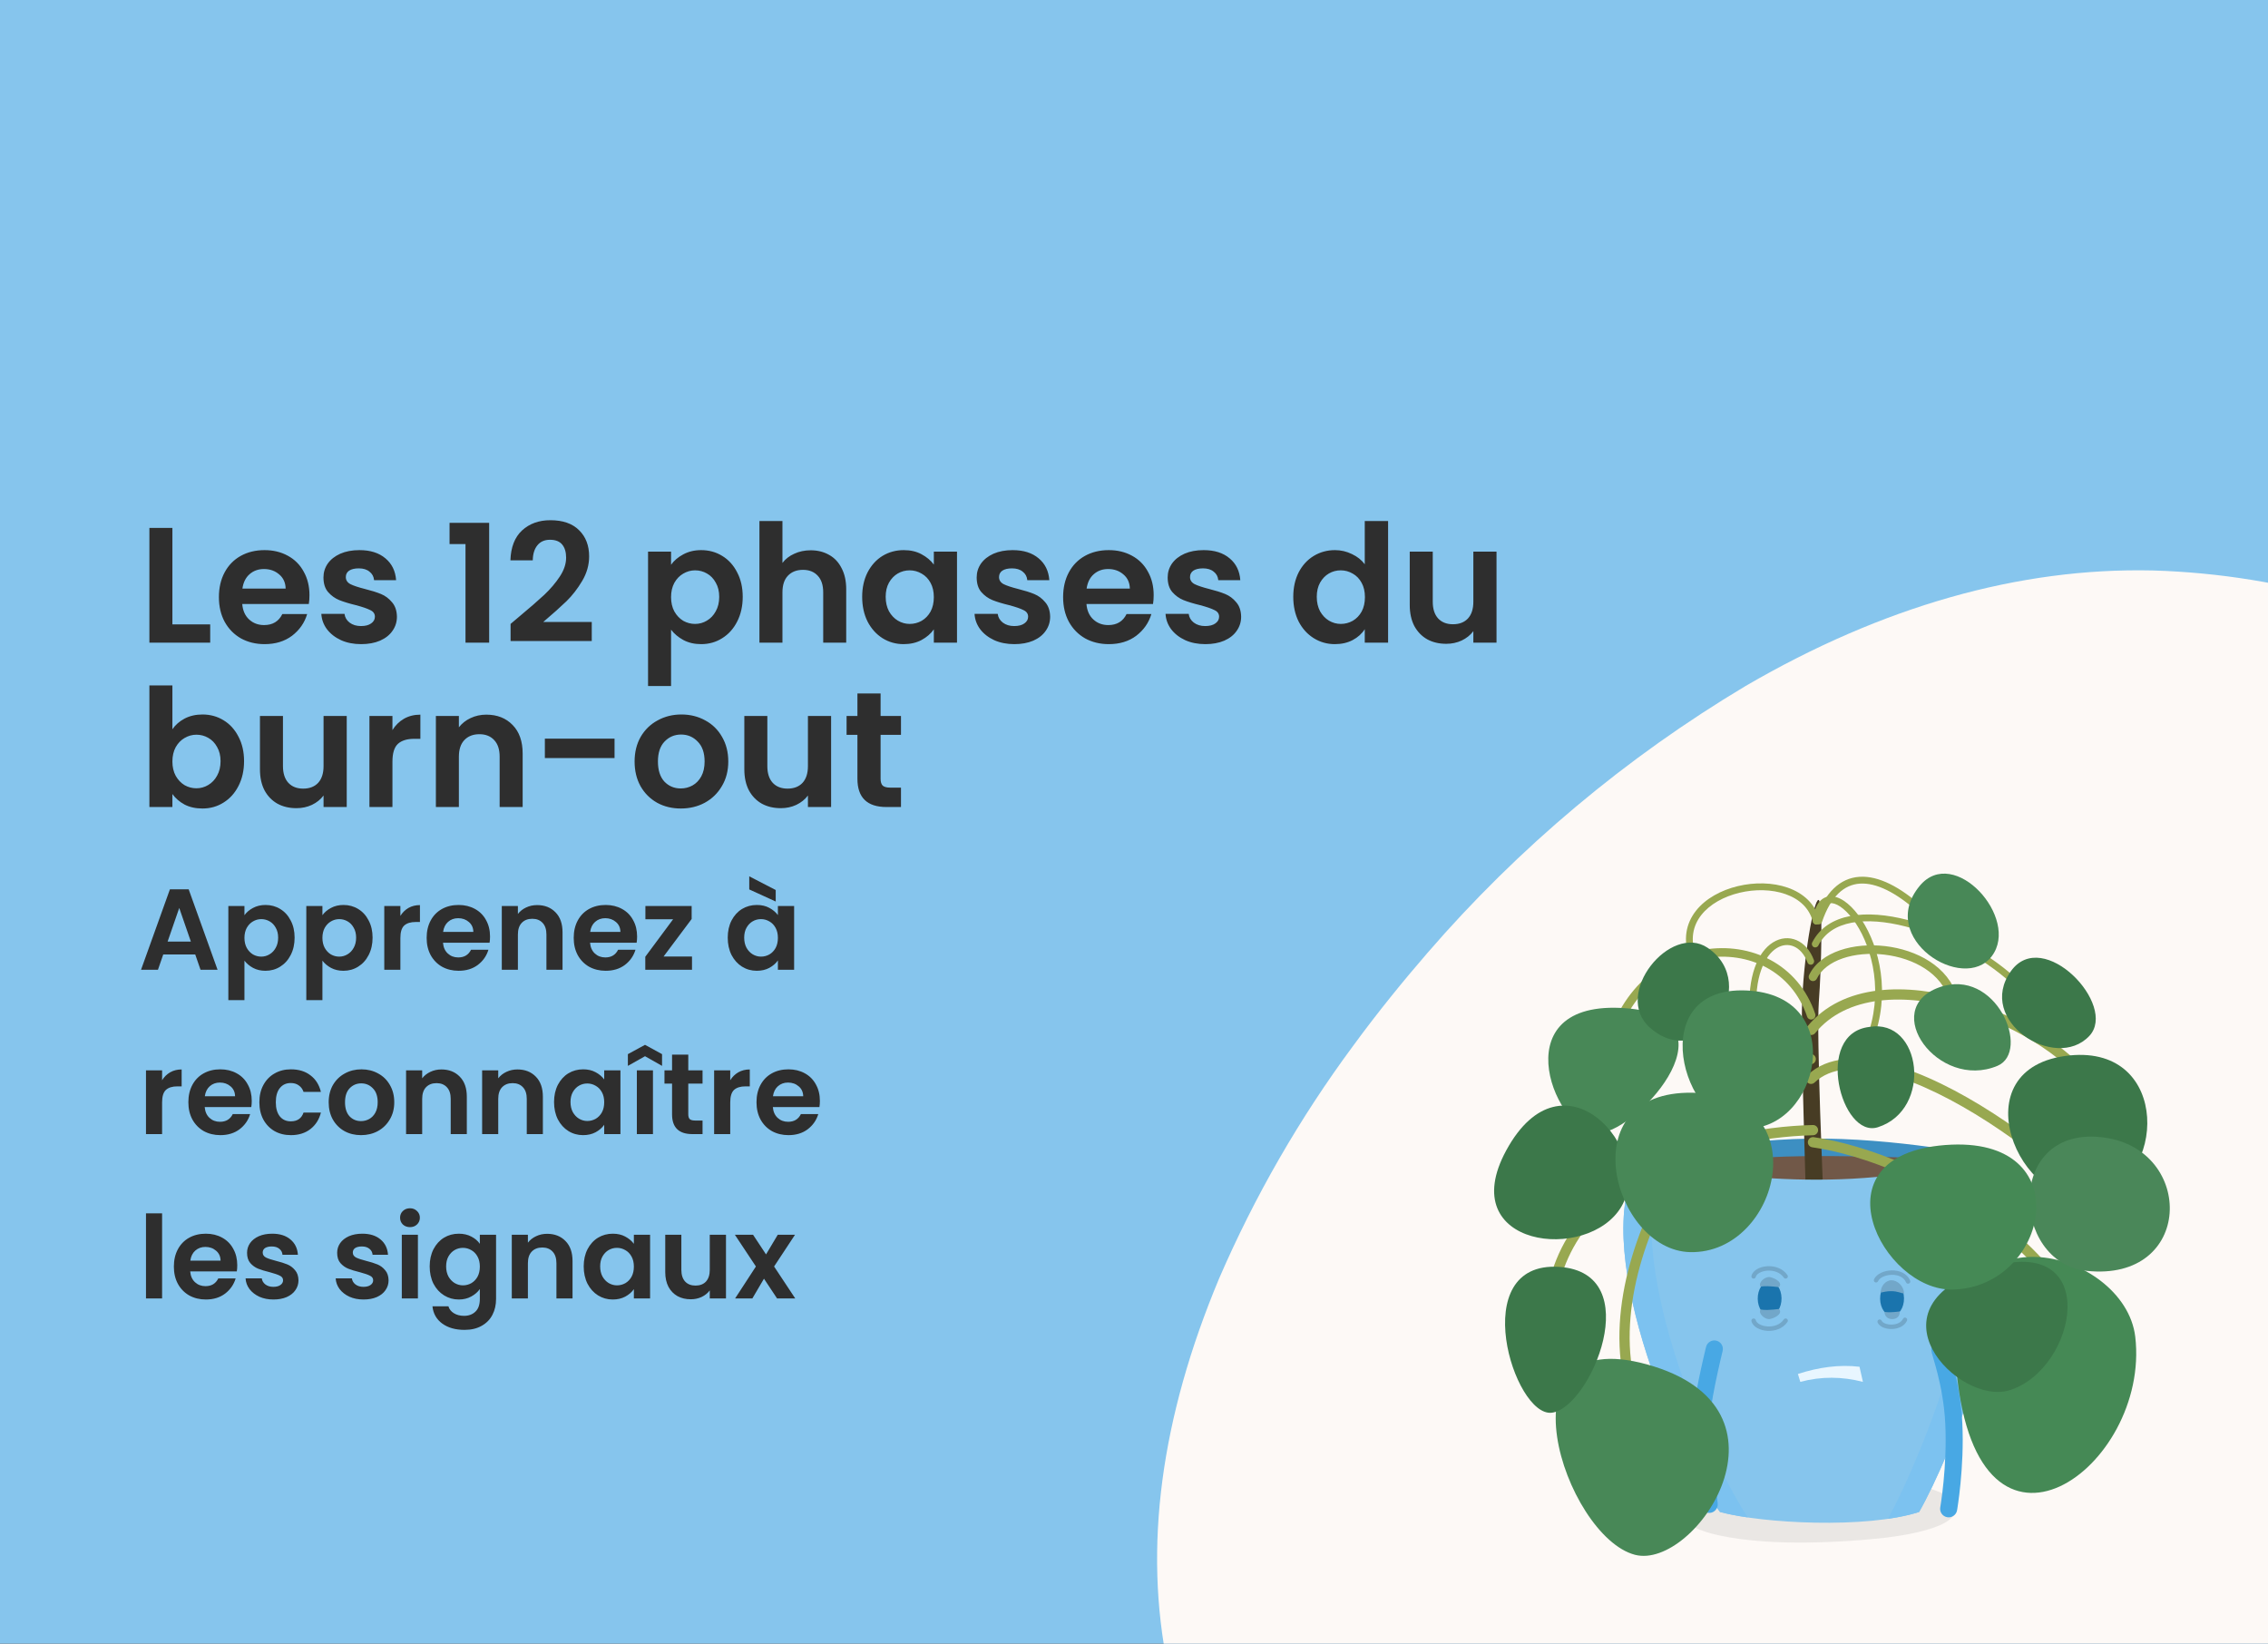 <svg width="1380" height="1000" viewBox="0 0 1380 1000" fill="none" xmlns="http://www.w3.org/2000/svg">
<rect x="0" y="0" width="1380" height="1000" fill="#333333" stroke="none"/>
<g clip-path="url(#clip0_6606_27958)">
<rect width="1380" height="1000" fill="#86C5ED"/>
<path d="M1272.39 1382.47C1180.08 1393.82 1086.18 1382.37 998.927 1349.14C928.9 1322.63 866.108 1279.84 815.812 1224.34C762.606 1164.8 726.288 1092.25 710.657 1014.28C695.688 941.705 706.235 862.796 741.748 777.933C763.415 727.819 790.736 680.371 823.187 636.498C839.25 614.55 854.682 595.827 868.617 579.694C924.015 515.632 989.342 460.835 1062.16 417.349C1145.33 368.941 1228.62 345.247 1309.73 347.073C1391.01 349.413 1470.4 373.339 1539.7 416.38C1609.11 458.734 1667.34 517.157 1709.37 586.631C1770.64 689.359 1789.98 811.336 1763.36 927.108C1737 1043.2 1677.67 1148.98 1592.43 1231.87C1574.34 1249.86 1554.88 1266.43 1534.22 1281.43C1457.19 1336.83 1367.07 1371.61 1272.39 1382.47Z" fill="#FDF9F6"/>
<path d="M104.9 379.9H127.9V391H90.9V321.2H104.9V379.9ZM188.298 362.1C188.298 364.1 188.165 365.9 187.898 367.5H147.398C147.732 371.5 149.132 374.633 151.598 376.9C154.065 379.167 157.098 380.3 160.698 380.3C165.898 380.3 169.598 378.067 171.798 373.6H186.898C185.298 378.933 182.232 383.333 177.698 386.8C173.165 390.2 167.598 391.9 160.998 391.9C155.665 391.9 150.865 390.733 146.598 388.4C142.398 386 139.098 382.633 136.698 378.3C134.365 373.967 133.198 368.967 133.198 363.3C133.198 357.567 134.365 352.533 136.698 348.2C139.032 343.867 142.298 340.533 146.498 338.2C150.698 335.867 155.532 334.7 160.998 334.7C166.265 334.7 170.965 335.833 175.098 338.1C179.298 340.367 182.532 343.6 184.798 347.8C187.132 351.933 188.298 356.7 188.298 362.1ZM173.798 358.1C173.732 354.5 172.432 351.633 169.898 349.5C167.365 347.3 164.265 346.2 160.598 346.2C157.132 346.2 154.198 347.267 151.798 349.4C149.465 351.467 148.032 354.367 147.498 358.1H173.798ZM219.717 391.9C215.184 391.9 211.117 391.1 207.517 389.5C203.917 387.833 201.051 385.6 198.917 382.8C196.851 380 195.717 376.9 195.517 373.5H209.617C209.884 375.633 210.917 377.4 212.717 378.8C214.584 380.2 216.884 380.9 219.617 380.9C222.284 380.9 224.351 380.367 225.817 379.3C227.351 378.233 228.117 376.867 228.117 375.2C228.117 373.4 227.184 372.067 225.317 371.2C223.517 370.267 220.617 369.267 216.617 368.2C212.484 367.2 209.084 366.167 206.417 365.1C203.817 364.033 201.551 362.4 199.617 360.2C197.751 358 196.817 355.033 196.817 351.3C196.817 348.233 197.684 345.433 199.417 342.9C201.217 340.367 203.751 338.367 207.017 336.9C210.351 335.433 214.251 334.7 218.717 334.7C225.317 334.7 230.584 336.367 234.517 339.7C238.451 342.967 240.617 347.4 241.017 353H227.617C227.417 350.8 226.484 349.067 224.817 347.8C223.217 346.467 221.051 345.8 218.317 345.8C215.784 345.8 213.817 346.267 212.417 347.2C211.084 348.133 210.417 349.433 210.417 351.1C210.417 352.967 211.351 354.4 213.217 355.4C215.084 356.333 217.984 357.3 221.917 358.3C225.917 359.3 229.217 360.333 231.817 361.4C234.417 362.467 236.651 364.133 238.517 366.4C240.451 368.6 241.451 371.533 241.517 375.2C241.517 378.4 240.617 381.267 238.817 383.8C237.084 386.333 234.551 388.333 231.217 389.8C227.951 391.2 224.117 391.9 219.717 391.9ZM273.538 331V318.1H297.638V391H283.238V331H273.538ZM315.868 375.2C322.268 369.867 327.368 365.433 331.168 361.9C334.968 358.3 338.135 354.567 340.668 350.7C343.201 346.833 344.468 343.033 344.468 339.3C344.468 335.9 343.668 333.233 342.068 331.3C340.468 329.367 338.001 328.4 334.668 328.4C331.335 328.4 328.768 329.533 326.968 331.8C325.168 334 324.235 337.033 324.168 340.9H310.568C310.835 332.9 313.201 326.833 317.668 322.7C322.201 318.567 327.935 316.5 334.868 316.5C342.468 316.5 348.301 318.533 352.368 322.6C356.435 326.6 358.468 331.9 358.468 338.5C358.468 343.7 357.068 348.667 354.268 353.4C351.468 358.133 348.268 362.267 344.668 365.8C341.068 369.267 336.368 373.467 330.568 378.4H360.068V390H310.668V379.6L315.868 375.2ZM408.318 343.6C410.118 341.067 412.585 338.967 415.718 337.3C418.918 335.567 422.551 334.7 426.618 334.7C431.351 334.7 435.618 335.867 439.418 338.2C443.285 340.533 446.318 343.867 448.518 348.2C450.785 352.467 451.918 357.433 451.918 363.1C451.918 368.767 450.785 373.8 448.518 378.2C446.318 382.533 443.285 385.9 439.418 388.3C435.618 390.7 431.351 391.9 426.618 391.9C422.551 391.9 418.951 391.067 415.818 389.4C412.751 387.733 410.251 385.633 408.318 383.1V417.4H394.318V335.6H408.318V343.6ZM437.618 363.1C437.618 359.767 436.918 356.9 435.518 354.5C434.185 352.033 432.385 350.167 430.118 348.9C427.918 347.633 425.518 347 422.918 347C420.385 347 417.985 347.667 415.718 349C413.518 350.267 411.718 352.133 410.318 354.6C408.985 357.067 408.318 359.967 408.318 363.3C408.318 366.633 408.985 369.533 410.318 372C411.718 374.467 413.518 376.367 415.718 377.7C417.985 378.967 420.385 379.6 422.918 379.6C425.518 379.6 427.918 378.933 430.118 377.6C432.385 376.267 434.185 374.367 435.518 371.9C436.918 369.433 437.618 366.5 437.618 363.1ZM493.291 334.8C497.491 334.8 501.225 335.733 504.491 337.6C507.758 339.4 510.291 342.1 512.091 345.7C513.958 349.233 514.891 353.5 514.891 358.5V391H500.891V360.4C500.891 356 499.791 352.633 497.591 350.3C495.391 347.9 492.391 346.7 488.591 346.7C484.725 346.7 481.658 347.9 479.391 350.3C477.191 352.633 476.091 356 476.091 360.4V391H462.091V317H476.091V342.5C477.891 340.1 480.291 338.233 483.291 336.9C486.291 335.5 489.625 334.8 493.291 334.8ZM524.605 363.1C524.605 357.5 525.705 352.533 527.905 348.2C530.171 343.867 533.205 340.533 537.005 338.2C540.871 335.867 545.171 334.7 549.905 334.7C554.038 334.7 557.638 335.533 560.705 337.2C563.838 338.867 566.338 340.967 568.205 343.5V335.6H582.305V391H568.205V382.9C566.405 385.5 563.905 387.667 560.705 389.4C557.571 391.067 553.938 391.9 549.805 391.9C545.138 391.9 540.871 390.7 537.005 388.3C533.205 385.9 530.171 382.533 527.905 378.2C525.705 373.8 524.605 368.767 524.605 363.1ZM568.205 363.3C568.205 359.9 567.538 357 566.205 354.6C564.871 352.133 563.071 350.267 560.805 349C558.538 347.667 556.105 347 553.505 347C550.905 347 548.505 347.633 546.305 348.9C544.105 350.167 542.305 352.033 540.905 354.5C539.571 356.9 538.905 359.767 538.905 363.1C538.905 366.433 539.571 369.367 540.905 371.9C542.305 374.367 544.105 376.267 546.305 377.6C548.571 378.933 550.971 379.6 553.505 379.6C556.105 379.6 558.538 378.967 560.805 377.7C563.071 376.367 564.871 374.5 566.205 372.1C567.538 369.633 568.205 366.7 568.205 363.3ZM617.178 391.9C612.645 391.9 608.578 391.1 604.978 389.5C601.378 387.833 598.511 385.6 596.378 382.8C594.311 380 593.178 376.9 592.978 373.5H607.078C607.345 375.633 608.378 377.4 610.178 378.8C612.045 380.2 614.345 380.9 617.078 380.9C619.745 380.9 621.811 380.367 623.278 379.3C624.811 378.233 625.578 376.867 625.578 375.2C625.578 373.4 624.645 372.067 622.778 371.2C620.978 370.267 618.078 369.267 614.078 368.2C609.945 367.2 606.545 366.167 603.878 365.1C601.278 364.033 599.011 362.4 597.078 360.2C595.211 358 594.278 355.033 594.278 351.3C594.278 348.233 595.145 345.433 596.878 342.9C598.678 340.367 601.211 338.367 604.478 336.9C607.811 335.433 611.711 334.7 616.178 334.7C622.778 334.7 628.045 336.367 631.978 339.7C635.911 342.967 638.078 347.4 638.478 353H625.078C624.878 350.8 623.945 349.067 622.278 347.8C620.678 346.467 618.511 345.8 615.778 345.8C613.245 345.8 611.278 346.267 609.878 347.2C608.545 348.133 607.878 349.433 607.878 351.1C607.878 352.967 608.811 354.4 610.678 355.4C612.545 356.333 615.445 357.3 619.378 358.3C623.378 359.3 626.678 360.333 629.278 361.4C631.878 362.467 634.111 364.133 635.978 366.4C637.911 368.6 638.911 371.533 638.978 375.2C638.978 378.4 638.078 381.267 636.278 383.8C634.545 386.333 632.011 388.333 628.678 389.8C625.411 391.2 621.578 391.9 617.178 391.9ZM701.97 362.1C701.97 364.1 701.837 365.9 701.57 367.5H661.07C661.404 371.5 662.804 374.633 665.27 376.9C667.737 379.167 670.77 380.3 674.37 380.3C679.57 380.3 683.27 378.067 685.47 373.6H700.57C698.97 378.933 695.904 383.333 691.37 386.8C686.837 390.2 681.27 391.9 674.67 391.9C669.337 391.9 664.537 390.733 660.27 388.4C656.07 386 652.77 382.633 650.37 378.3C648.037 373.967 646.87 368.967 646.87 363.3C646.87 357.567 648.037 352.533 650.37 348.2C652.704 343.867 655.97 340.533 660.17 338.2C664.37 335.867 669.204 334.7 674.67 334.7C679.937 334.7 684.637 335.833 688.77 338.1C692.97 340.367 696.204 343.6 698.47 347.8C700.804 351.933 701.97 356.7 701.97 362.1ZM687.47 358.1C687.404 354.5 686.104 351.633 683.57 349.5C681.037 347.3 677.937 346.2 674.27 346.2C670.804 346.2 667.87 347.267 665.47 349.4C663.137 351.467 661.704 354.367 661.17 358.1H687.47ZM733.389 391.9C728.856 391.9 724.789 391.1 721.189 389.5C717.589 387.833 714.722 385.6 712.589 382.8C710.522 380 709.389 376.9 709.189 373.5H723.289C723.556 375.633 724.589 377.4 726.389 378.8C728.256 380.2 730.556 380.9 733.289 380.9C735.956 380.9 738.022 380.367 739.489 379.3C741.022 378.233 741.789 376.867 741.789 375.2C741.789 373.4 740.856 372.067 738.989 371.2C737.189 370.267 734.289 369.267 730.289 368.2C726.156 367.2 722.756 366.167 720.089 365.1C717.489 364.033 715.222 362.4 713.289 360.2C711.422 358 710.489 355.033 710.489 351.3C710.489 348.233 711.356 345.433 713.089 342.9C714.889 340.367 717.422 338.367 720.689 336.9C724.022 335.433 727.922 334.7 732.389 334.7C738.989 334.7 744.256 336.367 748.189 339.7C752.122 342.967 754.289 347.4 754.689 353H741.289C741.089 350.8 740.156 349.067 738.489 347.8C736.889 346.467 734.722 345.8 731.989 345.8C729.456 345.8 727.489 346.267 726.089 347.2C724.756 348.133 724.089 349.433 724.089 351.1C724.089 352.967 725.022 354.4 726.889 355.4C728.756 356.333 731.656 357.3 735.589 358.3C739.589 359.3 742.889 360.333 745.489 361.4C748.089 362.467 750.322 364.133 752.189 366.4C754.122 368.6 755.122 371.533 755.189 375.2C755.189 378.4 754.289 381.267 752.489 383.8C750.756 386.333 748.222 388.333 744.889 389.8C741.622 391.2 737.789 391.9 733.389 391.9ZM786.909 363.1C786.909 357.5 788.009 352.533 790.209 348.2C792.476 343.867 795.543 340.533 799.409 338.2C803.276 335.867 807.576 334.7 812.309 334.7C815.909 334.7 819.343 335.5 822.609 337.1C825.876 338.633 828.476 340.7 830.409 343.3V317H844.609V391H830.409V382.8C828.676 385.533 826.243 387.733 823.109 389.4C819.976 391.067 816.343 391.9 812.209 391.9C807.543 391.9 803.276 390.7 799.409 388.3C795.543 385.9 792.476 382.533 790.209 378.2C788.009 373.8 786.909 368.767 786.909 363.1ZM830.509 363.3C830.509 359.9 829.843 357 828.509 354.6C827.176 352.133 825.376 350.267 823.109 349C820.843 347.667 818.409 347 815.809 347C813.209 347 810.809 347.633 808.609 348.9C806.409 350.167 804.609 352.033 803.209 354.5C801.876 356.9 801.209 359.767 801.209 363.1C801.209 366.433 801.876 369.367 803.209 371.9C804.609 374.367 806.409 376.267 808.609 377.6C810.876 378.933 813.276 379.6 815.809 379.6C818.409 379.6 820.843 378.967 823.109 377.7C825.376 376.367 827.176 374.5 828.509 372.1C829.843 369.633 830.509 366.7 830.509 363.3ZM910.583 335.6V391H896.483V384C894.683 386.4 892.316 388.3 889.383 389.7C886.516 391.033 883.383 391.7 879.983 391.7C875.649 391.7 871.816 390.8 868.483 389C865.149 387.133 862.516 384.433 860.583 380.9C858.716 377.3 857.783 373.033 857.783 368.1V335.6H871.783V366.1C871.783 370.5 872.883 373.9 875.083 376.3C877.283 378.633 880.283 379.8 884.083 379.8C887.949 379.8 890.983 378.633 893.183 376.3C895.383 373.9 896.483 370.5 896.483 366.1V335.6H910.583ZM104.9 443.7C106.7 441.033 109.167 438.867 112.3 437.2C115.5 435.533 119.133 434.7 123.2 434.7C127.933 434.7 132.2 435.867 136 438.2C139.867 440.533 142.9 443.867 145.1 448.2C147.367 452.467 148.5 457.433 148.5 463.1C148.5 468.767 147.367 473.8 145.1 478.2C142.9 482.533 139.867 485.9 136 488.3C132.2 490.7 127.933 491.9 123.2 491.9C119.067 491.9 115.433 491.1 112.3 489.5C109.233 487.833 106.767 485.7 104.9 483.1V491H90.9V417H104.9V443.7ZM134.2 463.1C134.2 459.767 133.5 456.9 132.1 454.5C130.767 452.033 128.967 450.167 126.7 448.9C124.5 447.633 122.1 447 119.5 447C116.967 447 114.567 447.667 112.3 449C110.1 450.267 108.3 452.133 106.9 454.6C105.567 457.067 104.9 459.967 104.9 463.3C104.9 466.633 105.567 469.533 106.9 472C108.3 474.467 110.1 476.367 112.3 477.7C114.567 478.967 116.967 479.6 119.5 479.6C122.1 479.6 124.5 478.933 126.7 477.6C128.967 476.267 130.767 474.367 132.1 471.9C133.5 469.433 134.2 466.5 134.2 463.1ZM210.973 435.6V491H196.873V484C195.073 486.4 192.707 488.3 189.773 489.7C186.907 491.033 183.773 491.7 180.373 491.7C176.04 491.7 172.207 490.8 168.873 489C165.54 487.133 162.907 484.433 160.973 480.9C159.107 477.3 158.173 473.033 158.173 468.1V435.6H172.173V466.1C172.173 470.5 173.273 473.9 175.473 476.3C177.673 478.633 180.673 479.8 184.473 479.8C188.34 479.8 191.373 478.633 193.573 476.3C195.773 473.9 196.873 470.5 196.873 466.1V435.6H210.973ZM238.787 444.2C240.587 441.267 242.92 438.967 245.787 437.3C248.72 435.633 252.053 434.8 255.787 434.8V449.5H252.087C247.687 449.5 244.353 450.533 242.087 452.6C239.887 454.667 238.787 458.267 238.787 463.4V491H224.787V435.6H238.787V444.2ZM295.916 434.8C302.516 434.8 307.85 436.9 311.916 441.1C315.983 445.233 318.016 451.033 318.016 458.5V491H304.016V460.4C304.016 456 302.916 452.633 300.716 450.3C298.516 447.9 295.516 446.7 291.716 446.7C287.85 446.7 284.783 447.9 282.516 450.3C280.316 452.633 279.216 456 279.216 460.4V491H265.216V435.6H279.216V442.5C281.083 440.1 283.45 438.233 286.316 436.9C289.25 435.5 292.45 434.8 295.916 434.8ZM373.93 449.4V461.2H331.53V449.4H373.93ZM414.23 491.9C408.897 491.9 404.097 490.733 399.83 488.4C395.564 486 392.197 482.633 389.73 478.3C387.33 473.967 386.13 468.967 386.13 463.3C386.13 457.633 387.364 452.633 389.83 448.3C392.364 443.967 395.797 440.633 400.13 438.3C404.464 435.9 409.297 434.7 414.63 434.7C419.964 434.7 424.797 435.9 429.13 438.3C433.464 440.633 436.864 443.967 439.33 448.3C441.864 452.633 443.13 457.633 443.13 463.3C443.13 468.967 441.83 473.967 439.23 478.3C436.697 482.633 433.23 486 428.83 488.4C424.497 490.733 419.63 491.9 414.23 491.9ZM414.23 479.7C416.764 479.7 419.13 479.1 421.33 477.9C423.597 476.633 425.397 474.767 426.73 472.3C428.064 469.833 428.73 466.833 428.73 463.3C428.73 458.033 427.33 454 424.53 451.2C421.797 448.333 418.43 446.9 414.43 446.9C410.43 446.9 407.064 448.333 404.33 451.2C401.664 454 400.33 458.033 400.33 463.3C400.33 468.567 401.63 472.633 404.23 475.5C406.897 478.3 410.23 479.7 414.23 479.7ZM505.7 435.6V491H491.6V484C489.8 486.4 487.433 488.3 484.5 489.7C481.633 491.033 478.5 491.7 475.1 491.7C470.767 491.7 466.933 490.8 463.6 489C460.267 487.133 457.633 484.433 455.7 480.9C453.833 477.3 452.9 473.033 452.9 468.1V435.6H466.9V466.1C466.9 470.5 468 473.9 470.2 476.3C472.4 478.633 475.4 479.8 479.2 479.8C483.067 479.8 486.1 478.633 488.3 476.3C490.5 473.9 491.6 470.5 491.6 466.1V435.6H505.7ZM535.813 447.1V473.9C535.813 475.767 536.247 477.133 537.113 478C538.047 478.8 539.58 479.2 541.713 479.2H548.213V491H539.413C527.613 491 521.713 485.267 521.713 473.8V447.1H515.113V435.6H521.713V421.9H535.813V435.6H548.213V447.1H535.813Z" fill="#2E2E2E"/>
<path d="M118.79 580.69H99.33L96.11 590H85.82L103.39 541.07H114.8L132.37 590H122.01L118.79 580.69ZM116.13 572.85L109.06 552.41L101.99 572.85H116.13ZM148.737 556.82C149.997 555.047 151.724 553.577 153.917 552.41C156.157 551.197 158.701 550.59 161.547 550.59C164.861 550.59 167.847 551.407 170.507 553.04C173.214 554.673 175.337 557.007 176.877 560.04C178.464 563.027 179.257 566.503 179.257 570.47C179.257 574.437 178.464 577.96 176.877 581.04C175.337 584.073 173.214 586.43 170.507 588.11C167.847 589.79 164.861 590.63 161.547 590.63C158.701 590.63 156.181 590.047 153.987 588.88C151.841 587.713 150.091 586.243 148.737 584.47V608.48H138.937V551.22H148.737V556.82ZM169.247 570.47C169.247 568.137 168.757 566.13 167.777 564.45C166.844 562.723 165.584 561.417 163.997 560.53C162.457 559.643 160.777 559.2 158.957 559.2C157.184 559.2 155.504 559.667 153.917 560.6C152.377 561.487 151.117 562.793 150.137 564.52C149.204 566.247 148.737 568.277 148.737 570.61C148.737 572.943 149.204 574.973 150.137 576.7C151.117 578.427 152.377 579.757 153.917 580.69C155.504 581.577 157.184 582.02 158.957 582.02C160.777 582.02 162.457 581.553 163.997 580.62C165.584 579.687 166.844 578.357 167.777 576.63C168.757 574.903 169.247 572.85 169.247 570.47ZM196.179 556.82C197.439 555.047 199.165 553.577 201.359 552.41C203.599 551.197 206.142 550.59 208.989 550.59C212.302 550.59 215.289 551.407 217.949 553.04C220.655 554.673 222.779 557.007 224.319 560.04C225.905 563.027 226.699 566.503 226.699 570.47C226.699 574.437 225.905 577.96 224.319 581.04C222.779 584.073 220.655 586.43 217.949 588.11C215.289 589.79 212.302 590.63 208.989 590.63C206.142 590.63 203.622 590.047 201.429 588.88C199.282 587.713 197.532 586.243 196.179 584.47V608.48H186.379V551.22H196.179V556.82ZM216.689 570.47C216.689 568.137 216.199 566.13 215.219 564.45C214.285 562.723 213.025 561.417 211.439 560.53C209.899 559.643 208.219 559.2 206.399 559.2C204.625 559.2 202.945 559.667 201.359 560.6C199.819 561.487 198.559 562.793 197.579 564.52C196.645 566.247 196.179 568.277 196.179 570.61C196.179 572.943 196.645 574.973 197.579 576.7C198.559 578.427 199.819 579.757 201.359 580.69C202.945 581.577 204.625 582.02 206.399 582.02C208.219 582.02 209.899 581.553 211.439 580.62C213.025 579.687 214.285 578.357 215.219 576.63C216.199 574.903 216.689 572.85 216.689 570.47ZM243.62 557.24C244.88 555.187 246.514 553.577 248.52 552.41C250.574 551.243 252.907 550.66 255.52 550.66V560.95H252.93C249.85 560.95 247.517 561.673 245.93 563.12C244.39 564.567 243.62 567.087 243.62 570.68V590H233.82V551.22H243.62V557.24ZM298.171 569.77C298.171 571.17 298.078 572.43 297.891 573.55H269.541C269.774 576.35 270.754 578.543 272.481 580.13C274.208 581.717 276.331 582.51 278.851 582.51C282.491 582.51 285.081 580.947 286.621 577.82H297.191C296.071 581.553 293.924 584.633 290.751 587.06C287.578 589.44 283.681 590.63 279.061 590.63C275.328 590.63 271.968 589.813 268.981 588.18C266.041 586.5 263.731 584.143 262.051 581.11C260.418 578.077 259.601 574.577 259.601 570.61C259.601 566.597 260.418 563.073 262.051 560.04C263.684 557.007 265.971 554.673 268.911 553.04C271.851 551.407 275.234 550.59 279.061 550.59C282.748 550.59 286.038 551.383 288.931 552.97C291.871 554.557 294.134 556.82 295.721 559.76C297.354 562.653 298.171 565.99 298.171 569.77ZM288.021 566.97C287.974 564.45 287.064 562.443 285.291 560.95C283.518 559.41 281.348 558.64 278.781 558.64C276.354 558.64 274.301 559.387 272.621 560.88C270.988 562.327 269.984 564.357 269.611 566.97H288.021ZM326.814 550.66C331.434 550.66 335.167 552.13 338.014 555.07C340.861 557.963 342.284 562.023 342.284 567.25V590H332.484V568.58C332.484 565.5 331.714 563.143 330.174 561.51C328.634 559.83 326.534 558.99 323.874 558.99C321.167 558.99 319.021 559.83 317.434 561.51C315.894 563.143 315.124 565.5 315.124 568.58V590H305.324V551.22H315.124V556.05C316.431 554.37 318.087 553.063 320.094 552.13C322.147 551.15 324.387 550.66 326.814 550.66ZM387.653 569.77C387.653 571.17 387.56 572.43 387.373 573.55H359.023C359.257 576.35 360.237 578.543 361.963 580.13C363.69 581.717 365.813 582.51 368.333 582.51C371.973 582.51 374.563 580.947 376.103 577.82H386.673C385.553 581.553 383.407 584.633 380.233 587.06C377.06 589.44 373.163 590.63 368.543 590.63C364.81 590.63 361.45 589.813 358.463 588.18C355.523 586.5 353.213 584.143 351.533 581.11C349.9 578.077 349.083 574.577 349.083 570.61C349.083 566.597 349.9 563.073 351.533 560.04C353.167 557.007 355.453 554.673 358.393 553.04C361.333 551.407 364.717 550.59 368.543 550.59C372.23 550.59 375.52 551.383 378.413 552.97C381.353 554.557 383.617 556.82 385.203 559.76C386.837 562.653 387.653 565.99 387.653 569.77ZM377.503 566.97C377.457 564.45 376.547 562.443 374.773 560.95C373 559.41 370.83 558.64 368.263 558.64C365.837 558.64 363.783 559.387 362.103 560.88C360.47 562.327 359.467 564.357 359.093 566.97H377.503ZM403.767 581.95H421.057V590H392.637V582.09L409.577 559.27H392.707V551.22H420.847V559.13L403.767 581.95ZM442.804 570.47C442.804 566.55 443.574 563.073 445.114 560.04C446.701 557.007 448.824 554.673 451.484 553.04C454.191 551.407 457.201 550.59 460.514 550.59C463.407 550.59 465.927 551.173 468.074 552.34C470.267 553.507 472.017 554.977 473.324 556.75V551.22H483.194V590H473.324V584.33C472.064 586.15 470.314 587.667 468.074 588.88C465.881 590.047 463.337 590.63 460.444 590.63C457.177 590.63 454.191 589.79 451.484 588.11C448.824 586.43 446.701 584.073 445.114 581.04C443.574 577.96 442.804 574.437 442.804 570.47ZM473.324 570.61C473.324 568.23 472.857 566.2 471.924 564.52C470.991 562.793 469.731 561.487 468.144 560.6C466.557 559.667 464.854 559.2 463.034 559.2C461.214 559.2 459.534 559.643 457.994 560.53C456.454 561.417 455.194 562.723 454.214 564.45C453.281 566.13 452.814 568.137 452.814 570.47C452.814 572.803 453.281 574.857 454.214 576.63C455.194 578.357 456.454 579.687 457.994 580.62C459.581 581.553 461.261 582.02 463.034 582.02C464.854 582.02 466.557 581.577 468.144 580.69C469.731 579.757 470.991 578.45 471.924 576.77C472.857 575.043 473.324 572.99 473.324 570.61ZM471.994 541.49V548.49L455.894 541.14V533.16L471.994 541.49ZM98.63 657.24C99.89 655.187 101.523 653.577 103.53 652.41C105.583 651.243 107.917 650.66 110.53 650.66V660.95H107.94C104.86 660.95 102.527 661.673 100.94 663.12C99.4 664.567 98.63 667.087 98.63 670.68V690H88.83V651.22H98.63V657.24ZM153.181 669.77C153.181 671.17 153.087 672.43 152.901 673.55H124.551C124.784 676.35 125.764 678.543 127.491 680.13C129.217 681.717 131.341 682.51 133.861 682.51C137.501 682.51 140.091 680.947 141.631 677.82H152.201C151.081 681.553 148.934 684.633 145.761 687.06C142.587 689.44 138.691 690.63 134.071 690.63C130.337 690.63 126.977 689.813 123.991 688.18C121.051 686.5 118.741 684.143 117.061 681.11C115.427 678.077 114.611 674.577 114.611 670.61C114.611 666.597 115.427 663.073 117.061 660.04C118.694 657.007 120.981 654.673 123.921 653.04C126.861 651.407 130.244 650.59 134.071 650.59C137.757 650.59 141.047 651.383 143.941 652.97C146.881 654.557 149.144 656.82 150.731 659.76C152.364 662.653 153.181 665.99 153.181 669.77ZM143.031 666.97C142.984 664.45 142.074 662.443 140.301 660.95C138.527 659.41 136.357 658.64 133.791 658.64C131.364 658.64 129.311 659.387 127.631 660.88C125.997 662.327 124.994 664.357 124.621 666.97H143.031ZM157.814 670.61C157.814 666.597 158.631 663.097 160.264 660.11C161.897 657.077 164.161 654.743 167.054 653.11C169.947 651.43 173.261 650.59 176.994 650.59C181.801 650.59 185.767 651.803 188.894 654.23C192.067 656.61 194.191 659.97 195.264 664.31H184.694C184.134 662.63 183.177 661.323 181.824 660.39C180.517 659.41 178.884 658.92 176.924 658.92C174.124 658.92 171.907 659.947 170.274 662C168.641 664.007 167.824 666.877 167.824 670.61C167.824 674.297 168.641 677.167 170.274 679.22C171.907 681.227 174.124 682.23 176.924 682.23C180.891 682.23 183.481 680.457 184.694 676.91H195.264C194.191 681.11 192.067 684.447 188.894 686.92C185.721 689.393 181.754 690.63 176.994 690.63C173.261 690.63 169.947 689.813 167.054 688.18C164.161 686.5 161.897 684.167 160.264 681.18C158.631 678.147 157.814 674.623 157.814 670.61ZM219.663 690.63C215.93 690.63 212.57 689.813 209.583 688.18C206.597 686.5 204.24 684.143 202.513 681.11C200.833 678.077 199.993 674.577 199.993 670.61C199.993 666.643 200.857 663.143 202.583 660.11C204.357 657.077 206.76 654.743 209.793 653.11C212.827 651.43 216.21 650.59 219.943 650.59C223.677 650.59 227.06 651.43 230.093 653.11C233.127 654.743 235.507 657.077 237.233 660.11C239.007 663.143 239.893 666.643 239.893 670.61C239.893 674.577 238.983 678.077 237.163 681.11C235.39 684.143 232.963 686.5 229.883 688.18C226.85 689.813 223.443 690.63 219.663 690.63ZM219.663 682.09C221.437 682.09 223.093 681.67 224.633 680.83C226.22 679.943 227.48 678.637 228.413 676.91C229.347 675.183 229.813 673.083 229.813 670.61C229.813 666.923 228.833 664.1 226.873 662.14C224.96 660.133 222.603 659.13 219.803 659.13C217.003 659.13 214.647 660.133 212.733 662.14C210.867 664.1 209.933 666.923 209.933 670.61C209.933 674.297 210.843 677.143 212.663 679.15C214.53 681.11 216.863 682.09 219.663 682.09ZM268.572 650.66C273.192 650.66 276.925 652.13 279.772 655.07C282.619 657.963 284.042 662.023 284.042 667.25V690H274.242V668.58C274.242 665.5 273.472 663.143 271.932 661.51C270.392 659.83 268.292 658.99 265.632 658.99C262.925 658.99 260.779 659.83 259.192 661.51C257.652 663.143 256.882 665.5 256.882 668.58V690H247.082V651.22H256.882V656.05C258.189 654.37 259.845 653.063 261.852 652.13C263.905 651.15 266.145 650.66 268.572 650.66ZM314.851 650.66C319.471 650.66 323.205 652.13 326.051 655.07C328.898 657.963 330.321 662.023 330.321 667.25V690H320.521V668.58C320.521 665.5 319.751 663.143 318.211 661.51C316.671 659.83 314.571 658.99 311.911 658.99C309.205 658.99 307.058 659.83 305.471 661.51C303.931 663.143 303.161 665.5 303.161 668.58V690H293.361V651.22H303.161V656.05C304.468 654.37 306.125 653.063 308.131 652.13C310.185 651.15 312.425 650.66 314.851 650.66ZM337.121 670.47C337.121 666.55 337.891 663.073 339.431 660.04C341.017 657.007 343.141 654.673 345.801 653.04C348.507 651.407 351.517 650.59 354.831 650.59C357.724 650.59 360.244 651.173 362.391 652.34C364.584 653.507 366.334 654.977 367.641 656.75V651.22H377.511V690H367.641V684.33C366.381 686.15 364.631 687.667 362.391 688.88C360.197 690.047 357.654 690.63 354.761 690.63C351.494 690.63 348.507 689.79 345.801 688.11C343.141 686.43 341.017 684.073 339.431 681.04C337.891 677.96 337.121 674.437 337.121 670.47ZM367.641 670.61C367.641 668.23 367.174 666.2 366.241 664.52C365.307 662.793 364.047 661.487 362.461 660.6C360.874 659.667 359.171 659.2 357.351 659.2C355.531 659.2 353.851 659.643 352.311 660.53C350.771 661.417 349.511 662.723 348.531 664.45C347.597 666.13 347.131 668.137 347.131 670.47C347.131 672.803 347.597 674.857 348.531 676.63C349.511 678.357 350.771 679.687 352.311 680.62C353.897 681.553 355.577 682.02 357.351 682.02C359.171 682.02 360.874 681.577 362.461 680.69C364.047 679.757 365.307 678.45 366.241 676.77C367.174 675.043 367.641 672.99 367.641 670.61ZM397.302 651.22V690H387.502V651.22H397.302ZM392.472 642.61L382.042 648.49V641.35L392.472 635.68L402.832 641.35V648.49L392.472 642.61ZM418.795 659.27V678.03C418.795 679.337 419.098 680.293 419.705 680.9C420.358 681.46 421.431 681.74 422.925 681.74H427.475V690H421.315C413.055 690 408.925 685.987 408.925 677.96V659.27H404.305V651.22H408.925V641.63H418.795V651.22H427.475V659.27H418.795ZM444.323 657.24C445.583 655.187 447.217 653.577 449.223 652.41C451.277 651.243 453.61 650.66 456.223 650.66V660.95H453.633C450.553 660.95 448.22 661.673 446.633 663.12C445.093 664.567 444.323 667.087 444.323 670.68V690H434.523V651.22H444.323V657.24ZM498.874 669.77C498.874 671.17 498.781 672.43 498.594 673.55H470.244C470.477 676.35 471.457 678.543 473.184 680.13C474.911 681.717 477.034 682.51 479.554 682.51C483.194 682.51 485.784 680.947 487.324 677.82H497.894C496.774 681.553 494.627 684.633 491.454 687.06C488.281 689.44 484.384 690.63 479.764 690.63C476.031 690.63 472.671 689.813 469.684 688.18C466.744 686.5 464.434 684.143 462.754 681.11C461.121 678.077 460.304 674.577 460.304 670.61C460.304 666.597 461.121 663.073 462.754 660.04C464.387 657.007 466.674 654.673 469.614 653.04C472.554 651.407 475.937 650.59 479.764 650.59C483.451 650.59 486.741 651.383 489.634 652.97C492.574 654.557 494.837 656.82 496.424 659.76C498.057 662.653 498.874 665.99 498.874 669.77ZM488.724 666.97C488.677 664.45 487.767 662.443 485.994 660.95C484.221 659.41 482.051 658.64 479.484 658.64C477.057 658.64 475.004 659.387 473.324 660.88C471.691 662.327 470.687 664.357 470.314 666.97H488.724ZM98.63 738.2V790H88.83V738.2H98.63ZM144.362 769.77C144.362 771.17 144.269 772.43 144.082 773.55H115.732C115.966 776.35 116.946 778.543 118.672 780.13C120.399 781.717 122.522 782.51 125.042 782.51C128.682 782.51 131.272 780.947 132.812 777.82H143.382C142.262 781.553 140.116 784.633 136.942 787.06C133.769 789.44 129.872 790.63 125.252 790.63C121.519 790.63 118.159 789.813 115.172 788.18C112.232 786.5 109.922 784.143 108.242 781.11C106.609 778.077 105.792 774.577 105.792 770.61C105.792 766.597 106.609 763.073 108.242 760.04C109.876 757.007 112.162 754.673 115.102 753.04C118.042 751.407 121.426 750.59 125.252 750.59C128.939 750.59 132.229 751.383 135.122 752.97C138.062 754.557 140.326 756.82 141.912 759.76C143.546 762.653 144.362 765.99 144.362 769.77ZM134.212 766.97C134.166 764.45 133.256 762.443 131.482 760.95C129.709 759.41 127.539 758.64 124.972 758.64C122.546 758.64 120.492 759.387 118.812 760.88C117.179 762.327 116.176 764.357 115.802 766.97H134.212ZM166.356 790.63C163.182 790.63 160.336 790.07 157.816 788.95C155.296 787.783 153.289 786.22 151.796 784.26C150.349 782.3 149.556 780.13 149.416 777.75H159.286C159.472 779.243 160.196 780.48 161.456 781.46C162.762 782.44 164.372 782.93 166.286 782.93C168.152 782.93 169.599 782.557 170.626 781.81C171.699 781.063 172.236 780.107 172.236 778.94C172.236 777.68 171.582 776.747 170.276 776.14C169.016 775.487 166.986 774.787 164.186 774.04C161.292 773.34 158.912 772.617 157.046 771.87C155.226 771.123 153.639 769.98 152.286 768.44C150.979 766.9 150.326 764.823 150.326 762.21C150.326 760.063 150.932 758.103 152.146 756.33C153.406 754.557 155.179 753.157 157.466 752.13C159.799 751.103 162.529 750.59 165.656 750.59C170.276 750.59 173.962 751.757 176.716 754.09C179.469 756.377 180.986 759.48 181.266 763.4H171.886C171.746 761.86 171.092 760.647 169.926 759.76C168.806 758.827 167.289 758.36 165.376 758.36C163.602 758.36 162.226 758.687 161.246 759.34C160.312 759.993 159.846 760.903 159.846 762.07C159.846 763.377 160.499 764.38 161.806 765.08C163.112 765.733 165.142 766.41 167.896 767.11C170.696 767.81 173.006 768.533 174.826 769.28C176.646 770.027 178.209 771.193 179.516 772.78C180.869 774.32 181.569 776.373 181.616 778.94C181.616 781.18 180.986 783.187 179.726 784.96C178.512 786.733 176.739 788.133 174.406 789.16C172.119 790.14 169.436 790.63 166.356 790.63ZM221.18 790.63C218.006 790.63 215.16 790.07 212.64 788.95C210.12 787.783 208.113 786.22 206.62 784.26C205.173 782.3 204.38 780.13 204.24 777.75H214.11C214.296 779.243 215.02 780.48 216.28 781.46C217.586 782.44 219.196 782.93 221.11 782.93C222.976 782.93 224.423 782.557 225.45 781.81C226.523 781.063 227.06 780.107 227.06 778.94C227.06 777.68 226.406 776.747 225.1 776.14C223.84 775.487 221.81 774.787 219.01 774.04C216.116 773.34 213.736 772.617 211.87 771.87C210.05 771.123 208.463 769.98 207.11 768.44C205.803 766.9 205.15 764.823 205.15 762.21C205.15 760.063 205.756 758.103 206.97 756.33C208.23 754.557 210.003 753.157 212.29 752.13C214.623 751.103 217.353 750.59 220.48 750.59C225.1 750.59 228.786 751.757 231.54 754.09C234.293 756.377 235.81 759.48 236.09 763.4H226.71C226.57 761.86 225.916 760.647 224.75 759.76C223.63 758.827 222.113 758.36 220.2 758.36C218.426 758.36 217.05 758.687 216.07 759.34C215.136 759.993 214.67 760.903 214.67 762.07C214.67 763.377 215.323 764.38 216.63 765.08C217.936 765.733 219.966 766.41 222.72 767.11C225.52 767.81 227.83 768.533 229.65 769.28C231.47 770.027 233.033 771.193 234.34 772.78C235.693 774.32 236.393 776.373 236.44 778.94C236.44 781.18 235.81 783.187 234.55 784.96C233.336 786.733 231.563 788.133 229.23 789.16C226.943 790.14 224.26 790.63 221.18 790.63ZM249.454 746.6C247.728 746.6 246.281 746.063 245.114 744.99C243.994 743.87 243.434 742.493 243.434 740.86C243.434 739.227 243.994 737.873 245.114 736.8C246.281 735.68 247.728 735.12 249.454 735.12C251.181 735.12 252.604 735.68 253.724 736.8C254.891 737.873 255.474 739.227 255.474 740.86C255.474 742.493 254.891 743.87 253.724 744.99C252.604 746.063 251.181 746.6 249.454 746.6ZM254.284 751.22V790H244.484V751.22H254.284ZM279.157 750.59C282.05 750.59 284.593 751.173 286.787 752.34C288.98 753.46 290.707 754.93 291.967 756.75V751.22H301.837V790.28C301.837 793.873 301.113 797.07 299.667 799.87C298.22 802.717 296.05 804.957 293.157 806.59C290.263 808.27 286.763 809.11 282.657 809.11C277.15 809.11 272.623 807.827 269.077 805.26C265.577 802.693 263.593 799.193 263.127 794.76H272.857C273.37 796.533 274.467 797.933 276.147 798.96C277.873 800.033 279.95 800.57 282.377 800.57C285.223 800.57 287.533 799.707 289.307 797.98C291.08 796.3 291.967 793.733 291.967 790.28V784.26C290.707 786.08 288.957 787.597 286.717 788.81C284.523 790.023 282.003 790.63 279.157 790.63C275.89 790.63 272.903 789.79 270.197 788.11C267.49 786.43 265.343 784.073 263.757 781.04C262.217 777.96 261.447 774.437 261.447 770.47C261.447 766.55 262.217 763.073 263.757 760.04C265.343 757.007 267.467 754.673 270.127 753.04C272.833 751.407 275.843 750.59 279.157 750.59ZM291.967 770.61C291.967 768.23 291.5 766.2 290.567 764.52C289.633 762.793 288.373 761.487 286.787 760.6C285.2 759.667 283.497 759.2 281.677 759.2C279.857 759.2 278.177 759.643 276.637 760.53C275.097 761.417 273.837 762.723 272.857 764.45C271.923 766.13 271.457 768.137 271.457 770.47C271.457 772.803 271.923 774.857 272.857 776.63C273.837 778.357 275.097 779.687 276.637 780.62C278.223 781.553 279.903 782.02 281.677 782.02C283.497 782.02 285.2 781.577 286.787 780.69C288.373 779.757 289.633 778.45 290.567 776.77C291.5 775.043 291.967 772.99 291.967 770.61ZM332.898 750.66C337.518 750.66 341.251 752.13 344.098 755.07C346.945 757.963 348.368 762.023 348.368 767.25V790H338.568V768.58C338.568 765.5 337.798 763.143 336.258 761.51C334.718 759.83 332.618 758.99 329.958 758.99C327.251 758.99 325.105 759.83 323.518 761.51C321.978 763.143 321.208 765.5 321.208 768.58V790H311.408V751.22H321.208V756.05C322.515 754.37 324.171 753.063 326.178 752.13C328.231 751.15 330.471 750.66 332.898 750.66ZM355.167 770.47C355.167 766.55 355.937 763.073 357.477 760.04C359.064 757.007 361.187 754.673 363.847 753.04C366.554 751.407 369.564 750.59 372.877 750.59C375.771 750.59 378.291 751.173 380.437 752.34C382.631 753.507 384.381 754.977 385.687 756.75V751.22H395.557V790H385.687V784.33C384.427 786.15 382.677 787.667 380.437 788.88C378.244 790.047 375.701 790.63 372.807 790.63C369.541 790.63 366.554 789.79 363.847 788.11C361.187 786.43 359.064 784.073 357.477 781.04C355.937 777.96 355.167 774.437 355.167 770.47ZM385.687 770.61C385.687 768.23 385.221 766.2 384.287 764.52C383.354 762.793 382.094 761.487 380.507 760.6C378.921 759.667 377.217 759.2 375.397 759.2C373.577 759.2 371.897 759.643 370.357 760.53C368.817 761.417 367.557 762.723 366.577 764.45C365.644 766.13 365.177 768.137 365.177 770.47C365.177 772.803 365.644 774.857 366.577 776.63C367.557 778.357 368.817 779.687 370.357 780.62C371.944 781.553 373.624 782.02 375.397 782.02C377.217 782.02 378.921 781.577 380.507 780.69C382.094 779.757 383.354 778.45 384.287 776.77C385.221 775.043 385.687 772.99 385.687 770.61ZM441.739 751.22V790H431.869V785.1C430.609 786.78 428.952 788.11 426.899 789.09C424.892 790.023 422.699 790.49 420.319 790.49C417.285 790.49 414.602 789.86 412.269 788.6C409.935 787.293 408.092 785.403 406.739 782.93C405.432 780.41 404.779 777.423 404.779 773.97V751.22H414.579V772.57C414.579 775.65 415.349 778.03 416.889 779.71C418.429 781.343 420.529 782.16 423.189 782.16C425.895 782.16 428.019 781.343 429.559 779.71C431.099 778.03 431.869 775.65 431.869 772.57V751.22H441.739ZM472.828 790L464.848 777.96L457.778 790H447.278L459.948 770.54L447.138 751.22H458.198L466.108 763.19L473.248 751.22H483.748L471.008 770.54L483.888 790H472.828Z" fill="#2E2E2E"/>
<g clip-path="url(#clip1_6606_27958)">
<path opacity="0.15" d="M1046.28 904.983C1022.28 911.373 1012.47 925.041 1041.35 933.048C1071.57 940.786 1114.79 939.033 1146.76 935.636C1163.56 933.56 1204.92 926.928 1183.97 909.512C1147.95 892.42 1085.7 894.846 1046.25 904.983H1046.28Z" fill="#808080"/>
<path fill-rule="evenodd" clip-rule="evenodd" d="M1000.74 705.536C1000.74 705.536 1048.63 693.539 1100.9 692.757C1153.21 691.975 1208.67 703.514 1208.67 703.514C1208.67 703.514 1187.13 728.613 1103.57 730.959C1020.02 733.304 1000.72 705.536 1000.72 705.536H1000.74Z" fill="#3D8FC2"/>
<path fill-rule="evenodd" clip-rule="evenodd" d="M1004.03 712.976C1004.03 712.976 1043.15 704.241 1095.46 703.46C1147.76 702.678 1207.99 706.641 1207.99 706.641C1207.99 706.641 1187.15 737.968 1103.6 740.34C1020.05 742.686 1004.03 712.976 1004.03 712.976Z" fill="#715848"/>
<path d="M1098.85 727.806C1098.85 727.806 1095.92 637.033 1096.4 614.306C1097.1 582.439 1103.68 547.149 1106.51 547.526C1109.34 547.877 1108.24 588.748 1106.7 609.534C1105.16 630.347 1109.48 728.237 1109.48 728.237L1098.85 727.779V727.806Z" fill="#473C24"/>
<path d="M995.592 709.85C966.986 763.526 1024.55 891.369 1046.58 919.92C1072.24 926.875 1135.55 930.272 1167.71 919.92C1186.42 887.271 1234.93 770.994 1214.52 709.58C1213.33 706.021 1209.74 702.463 1206.1 703.595C1131.07 727.104 1044.42 716.67 1003.33 705.293C1000.23 704.431 997.102 707.019 995.592 709.823" fill="#86C5ED"/>
<path d="M1214.52 709.58C1213.33 706.021 1209.75 702.463 1206.11 703.595C1203.49 704.404 1200.85 705.186 1198.21 705.913C1216.59 770.509 1169.47 886.274 1148.81 924.044C1155.8 923.02 1162.21 921.672 1167.71 919.893C1186.42 887.244 1234.93 770.967 1214.52 709.553V709.58Z" fill="#7CC2F0"/>
<path d="M1011.85 707.476C1008.83 706.748 1005.97 706.02 1003.3 705.292C1000.2 704.429 997.076 707.017 995.566 709.821C966.96 763.498 1024.52 891.341 1046.55 919.891C1051.11 921.131 1056.9 922.263 1063.45 923.207C1038.08 884.655 985.995 763.039 1011.82 707.476H1011.85Z" fill="#7CC2F0"/>
<path fill-rule="evenodd" clip-rule="evenodd" d="M1185.48 820.436C1185.35 817.842 1183.29 815.701 1180.64 815.529C1177.78 815.343 1175.31 817.511 1175.12 820.371C1175.07 821.189 1175.2 821.923 1175.26 822.234C1175.34 822.657 1175.44 823.101 1175.55 823.52C1175.77 824.358 1176.08 825.419 1176.42 826.587C1176.44 826.669 1176.47 826.751 1176.49 826.834C1177.18 829.191 1178.07 832.266 1179.01 835.991C1180.95 843.701 1183.04 854.146 1183.64 866.227C1184.27 879.166 1183.51 891.896 1182.58 901.43C1182.11 906.187 1181.61 910.124 1181.22 912.863C1181.03 914.232 1180.87 915.301 1180.75 916.021C1180.7 916.381 1180.65 916.655 1180.62 916.835L1180.59 917.034L1180.58 917.08L1180.58 917.09C1180.58 917.089 1180.58 917.09 1180.58 917.09C1180.09 919.913 1181.98 922.601 1184.8 923.091C1187.63 923.582 1190.32 921.69 1190.81 918.866L1185.69 917.978C1190.81 918.866 1190.81 918.867 1190.81 918.866L1190.81 918.839L1190.82 918.774L1190.86 918.537C1190.9 918.331 1190.94 918.032 1191.01 917.644C1191.13 916.869 1191.3 915.742 1191.5 914.31C1191.91 911.447 1192.43 907.362 1192.91 902.437C1193.86 892.608 1194.67 879.336 1194 865.72L1194 865.716C1193.36 852.753 1191.12 841.604 1189.08 833.462C1188.09 829.543 1187.15 826.309 1186.46 823.949C1186.43 823.858 1186.41 823.769 1186.38 823.681C1186.03 822.464 1185.77 821.572 1185.6 820.922C1185.54 820.697 1185.51 820.539 1185.48 820.436ZM1185.46 820.333C1185.46 820.333 1185.46 820.332 1185.46 820.333C1185.45 820.262 1185.45 820.257 1185.46 820.333Z" fill="#48A8E4"/>
<path fill-rule="evenodd" clip-rule="evenodd" d="M1048.16 821.957C1048.16 821.957 1048.16 821.957 1048.16 821.957L1048.14 822.055L1048.06 822.358C1048 822.625 1047.9 823.02 1047.78 823.529C1047.53 824.546 1047.18 826.013 1046.77 827.809C1045.94 831.403 1044.84 836.298 1043.77 841.513C1042.71 846.739 1041.69 852.233 1041 857.04C1040.3 862.012 1040.03 865.734 1040.23 867.687L1040.23 867.692C1040.86 873.972 1042.09 885.727 1043.17 895.924C1043.7 901.02 1044.2 905.723 1044.56 909.152L1045.16 914.733C1045.16 914.733 1045.16 914.734 1040.09 915.273L1045.16 914.733C1045.46 917.583 1043.4 920.141 1040.54 920.444C1037.69 920.747 1035.14 918.682 1034.84 915.832L1040 915.283C1034.84 915.832 1034.84 915.832 1034.84 915.832L1034.24 910.246C1033.88 906.816 1033.38 902.111 1032.84 897.013C1031.77 886.822 1030.53 875.041 1029.9 868.731C1029.56 865.373 1030.03 860.505 1030.73 855.576C1031.45 850.48 1032.52 844.762 1033.6 839.44C1034.69 834.108 1035.81 829.118 1036.66 825.465C1037.08 823.637 1037.44 822.141 1037.69 821.099C1037.81 820.578 1037.91 820.171 1037.98 819.893L1038.06 819.574L1038.09 819.463C1038.09 819.462 1038.09 819.46 1043.12 820.709L1038.09 819.46C1038.78 816.678 1041.59 814.982 1044.37 815.671C1047.15 816.361 1048.85 819.175 1048.16 821.957Z" fill="#48A8E4"/>
<path fill-rule="evenodd" clip-rule="evenodd" d="M1110.16 551.395C1108.81 553.044 1107.65 555.951 1107.17 560.574C1107.05 561.715 1106.03 562.543 1104.89 562.424C1103.75 562.305 1102.92 561.284 1103.04 560.144C1103.57 555.13 1104.87 551.299 1106.95 548.76C1109.13 546.112 1112.03 545.023 1115.19 545.377C1118.22 545.717 1121.33 547.356 1124.26 549.791C1127.21 552.247 1130.13 555.631 1132.81 559.722C1143.47 576.038 1150.74 604.478 1139.48 633.523C1139.06 634.592 1137.86 635.123 1136.79 634.708C1135.72 634.294 1135.19 633.091 1135.61 632.022C1146.32 604.399 1139.37 577.355 1129.33 561.994C1126.83 558.165 1124.17 555.118 1121.6 552.984C1119.01 550.828 1116.65 549.718 1114.73 549.503C1112.94 549.303 1111.43 549.854 1110.16 551.395Z" fill="#98A850"/>
<path fill-rule="evenodd" clip-rule="evenodd" d="M1087.8 540.072C1097.05 543.316 1104.57 549.742 1107.12 559.849C1107.4 560.961 1106.73 562.089 1105.62 562.37C1104.51 562.65 1103.38 561.977 1103.1 560.865C1100.97 552.437 1094.71 546.897 1086.43 543.989C1078.1 541.068 1067.89 540.881 1058.38 543.167C1048.86 545.456 1040.32 550.158 1035.17 556.731C1030.1 563.198 1028.18 571.635 1032.07 581.947C1032.48 583.019 1031.94 584.217 1030.86 584.622C1029.79 585.027 1028.59 584.486 1028.19 583.413C1023.79 571.766 1025.92 561.799 1031.9 554.171C1037.79 546.65 1047.28 541.566 1057.41 539.13C1067.55 536.691 1078.6 536.841 1087.8 540.072Z" fill="#98A850"/>
<path fill-rule="evenodd" clip-rule="evenodd" d="M1100.05 694.503C1100.3 692.8 1101.87 691.616 1103.58 691.858C1136.42 696.522 1181.26 714.583 1217.42 742.841C1253.56 771.082 1281.62 810.003 1279.5 856.49C1279.42 858.208 1277.97 859.537 1276.25 859.459C1274.53 859.381 1273.2 857.925 1273.28 856.207C1275.26 812.594 1248.96 775.394 1213.59 747.748C1178.23 720.118 1134.4 702.525 1102.7 698.023C1101 697.782 1099.81 696.205 1100.05 694.503Z" fill="#98A850"/>
<path fill-rule="evenodd" clip-rule="evenodd" d="M1194.1 614.364C1159.12 603.947 1123.48 605.295 1104.45 628.569C1103.36 629.901 1101.4 630.097 1100.06 629.009C1098.73 627.92 1098.54 625.959 1099.62 624.627C1121.2 598.241 1160.37 597.823 1195.87 608.395C1213.79 613.73 1231.14 621.952 1245.52 631.487C1259.85 640.987 1271.48 651.954 1277.63 662.897C1278.47 664.396 1277.94 666.295 1276.44 667.137C1274.94 667.98 1273.04 667.447 1272.2 665.948C1266.72 656.213 1256 645.906 1242.08 636.677C1228.22 627.484 1211.42 619.523 1194.1 614.364Z" fill="#98A850"/>
<path fill-rule="evenodd" clip-rule="evenodd" d="M1121.21 583.084C1113.8 585.629 1108.21 589.832 1105.48 595.439C1104.85 596.731 1103.29 597.269 1102 596.641C1100.71 596.012 1100.17 594.455 1100.8 593.163C1104.33 585.911 1111.29 580.988 1119.52 578.163C1127.76 575.332 1137.51 574.51 1147.1 575.629C1166.1 577.847 1185.62 587.909 1190.97 606.746C1191.37 608.128 1190.57 609.567 1189.18 609.96C1187.8 610.353 1186.36 609.551 1185.97 608.169C1181.45 592.282 1164.57 582.906 1146.49 580.797C1137.55 579.753 1128.6 580.545 1121.21 583.084Z" fill="#98A850"/>
<path fill-rule="evenodd" clip-rule="evenodd" d="M1126.66 561.39C1117.37 563.157 1110.27 567.606 1106.37 575.29C1105.85 576.312 1104.6 576.72 1103.58 576.2C1102.55 575.681 1102.15 574.432 1102.66 573.409C1107.29 564.297 1115.68 559.253 1125.89 557.311C1136.05 555.379 1148.14 556.479 1160.63 559.692C1185.6 566.116 1212.78 581.16 1230.43 598.761C1231.25 599.57 1231.25 600.885 1230.44 601.696C1229.63 602.508 1228.31 602.51 1227.5 601.701C1210.41 584.659 1183.89 569.966 1159.59 563.713C1147.44 560.587 1136.01 559.612 1126.66 561.39Z" fill="#98A850"/>
<path fill-rule="evenodd" clip-rule="evenodd" d="M1131.71 537.601C1122.21 538.218 1114 545.102 1108.58 561.028C1108.22 562.113 1107.04 562.694 1105.95 562.324C1104.87 561.955 1104.28 560.776 1104.65 559.691C1110.34 542.969 1119.56 534.229 1131.44 533.458C1143 532.707 1156.23 539.621 1169.83 551.861C1170.68 552.628 1170.75 553.94 1169.98 554.792C1169.22 555.645 1167.9 555.714 1167.05 554.947C1153.66 542.896 1141.53 536.963 1131.71 537.601Z" fill="#98A850"/>
<path fill-rule="evenodd" clip-rule="evenodd" d="M1084.9 642.052C1091.3 639.822 1097.52 639.32 1102.92 641.472C1104.52 642.109 1105.3 643.92 1104.66 645.518C1104.02 647.115 1102.21 647.894 1100.61 647.257C1097.1 645.858 1092.53 645.986 1086.95 647.933C1081.39 649.873 1075.11 653.528 1068.44 658.719C1055.12 669.093 1040.69 685.272 1027.95 704.807C1002.4 743.986 984.236 795.722 994.501 839.982C994.89 841.657 993.846 843.33 992.171 843.719C990.496 844.107 988.823 843.064 988.434 841.389C977.615 794.74 996.776 741.212 1022.74 701.406C1035.75 681.448 1050.62 664.704 1064.62 653.805C1071.61 648.359 1078.49 644.289 1084.9 642.052Z" fill="#98A850"/>
<path fill-rule="evenodd" clip-rule="evenodd" d="M1036.93 577.764C1064.92 573.14 1094.13 586.204 1104.5 616.868C1104.96 618.229 1104.23 619.705 1102.87 620.165C1101.51 620.626 1100.03 619.895 1099.57 618.534C1090.15 590.668 1063.67 578.619 1037.78 582.898C1011.96 587.165 986.782 607.747 980.689 645.426C980.46 646.845 979.124 647.809 977.706 647.579C976.287 647.35 975.323 646.014 975.553 644.596C981.997 604.739 1008.88 582.401 1036.93 577.764Z" fill="#98A850"/>
<path fill-rule="evenodd" clip-rule="evenodd" d="M1093.13 572.005C1097.69 573.951 1101.47 578.156 1103.71 584.14C1104.11 585.214 1103.56 586.409 1102.49 586.811C1101.42 587.212 1100.22 586.667 1099.82 585.593C1097.89 580.428 1094.8 577.23 1091.5 575.824C1088.24 574.432 1084.53 574.683 1081 576.879C1073.86 581.329 1067.2 594.097 1068.81 617.534C1068.89 618.678 1068.03 619.669 1066.88 619.747C1065.74 619.826 1064.75 618.962 1064.67 617.819C1063.02 593.807 1069.71 579.022 1078.81 573.355C1083.4 570.493 1088.54 570.045 1093.13 572.005Z" fill="#98A850"/>
<path fill-rule="evenodd" clip-rule="evenodd" d="M1148.68 653.477C1129.53 648.34 1113.88 649.357 1104.09 658.624C1102.85 659.807 1100.87 659.753 1099.69 658.504C1098.51 657.255 1098.56 655.284 1099.81 654.102C1112.05 642.516 1130.57 642.171 1150.29 647.462C1170.16 652.794 1192.25 664.089 1212.79 677.325C1233.36 690.579 1252.55 705.897 1266.63 719.429C1273.67 726.19 1279.49 732.562 1283.58 738.056C1285.63 740.801 1287.29 743.387 1288.44 745.74C1289.58 748.04 1290.37 750.375 1290.37 752.548C1290.38 754.268 1288.98 755.665 1287.26 755.669C1285.54 755.673 1284.15 754.282 1284.14 752.562C1284.14 751.776 1283.82 750.446 1282.86 748.492C1281.92 746.592 1280.5 744.337 1278.59 741.775C1274.78 736.654 1269.21 730.545 1262.32 723.92C1248.54 710.68 1229.67 695.609 1209.42 682.56C1189.14 669.494 1167.67 658.573 1148.68 653.477Z" fill="#98A850"/>
<path fill-rule="evenodd" clip-rule="evenodd" d="M1106.25 687.509C1106.29 689.228 1104.93 690.654 1103.21 690.694C1072.5 691.4 1030.13 699.163 997.101 719.26C980.621 729.286 966.568 742.321 957.378 758.983C948.206 775.613 943.773 796.046 946.808 821.088C947.015 822.795 945.799 824.347 944.091 824.554C942.384 824.761 940.832 823.544 940.625 821.837C937.446 795.602 942.072 773.839 951.924 755.975C961.759 738.144 976.696 724.385 993.864 713.939C1028.13 693.091 1071.68 685.19 1103.07 684.468C1104.79 684.428 1106.21 685.79 1106.25 687.509Z" fill="#98A850"/>
<path d="M994.864 945.962C952.131 934.936 908.75 804.262 1002.14 830.117C1098.53 856.807 1031.61 955.452 994.864 945.962Z" fill="#488857"/>
<path d="M973.214 689.416C947.681 691.653 912.794 610.154 985.616 613.201C1060.62 616.328 998.126 687.232 973.214 689.416Z" fill="#488857"/>
<path d="M1299.23 813.321C1308.56 892.825 1203.68 969.31 1190.6 835.051C1180.41 730.447 1292.89 759.375 1299.23 813.321Z" fill="#458955"/>
<path d="M1222.61 845.861C1191.6 855.378 1132.88 794.746 1210.45 771.102C1279.57 750.046 1264.15 833.136 1222.61 845.861Z" fill="#3C784A"/>
<path d="M1271.27 630.293C1250.56 652.319 1202.01 620.965 1223.6 590.824C1243.07 563.649 1288.82 611.637 1271.27 630.293Z" fill="#3C784A"/>
<path d="M944.256 859.504C921.123 862.415 891.817 767.14 948.651 770.779C1002.6 774.23 967.712 856.565 944.256 859.504Z" fill="#3C784A"/>
<path d="M986.56 734.112C966.393 768.432 884.377 759.023 916.488 699.927C951.214 636.006 1006.57 700.035 986.56 734.112Z" fill="#3C784A"/>
<path d="M1039.03 576.642C1071.97 598.857 1035.9 653.288 1004.03 625.331C980.845 604.977 1016.43 561.41 1039.03 576.642Z" fill="#3C784A"/>
<path d="M1028.38 761.803C981.573 760.778 954.773 663.454 1029.94 664.829C1106.7 666.231 1083.16 763.016 1028.38 761.803Z" fill="#488857"/>
<path d="M1137.46 624.793C1169.19 619.347 1176.26 675.1 1142.58 685.83C1120.23 692.947 1103.52 628.702 1137.46 624.793Z" fill="#3C784A"/>
<path d="M1061.59 686.531C1022.93 684.806 1000.36 600.045 1062.48 602.606C1125.92 605.221 1106.86 688.553 1061.59 686.531Z" fill="#488857"/>
<path d="M1211.93 581.764C1194.7 604.545 1141.64 570.9 1168.06 538.979C1188.96 513.772 1229.34 558.741 1211.93 581.764Z" fill="#488857"/>
<path d="M1273.72 728.371C1228.19 737.241 1191.3 648.867 1259.41 642.127C1321.28 635.98 1318.21 719.717 1273.72 728.371Z" fill="#3C784A"/>
<path d="M1269.68 773.206C1223.12 768.326 1220.07 683.699 1280.49 692.111C1335.63 699.767 1334.68 780.026 1269.68 773.206Z" fill="#4A8759"/>
<path d="M1215.33 648.49C1179.31 663.506 1143.58 614.035 1179.71 600.798C1214.62 588.019 1236.03 639.863 1215.33 648.49Z" fill="#488857"/>
<path d="M1188.04 784.582C1145.39 785.418 1102.82 702.84 1183.67 696.639C1266.31 690.304 1246.79 783.423 1188.04 784.582Z" fill="#458955"/>
<path d="M1095.43 840.74L1093.97 835.941C1106.67 831.816 1119.18 830.091 1131.45 831.547L1133.52 840.74C1120.88 837.478 1108.18 837.316 1095.43 840.74Z" fill="#E8F6FF"/>
<path d="M1069.52 790.244C1069.6 796.014 1072.89 800.597 1076.91 800.489C1080.92 800.381 1084.08 795.609 1084 789.813C1083.92 784.044 1080.6 779.46 1076.61 779.568C1072.62 779.676 1069.44 784.448 1069.52 790.217" fill="#1A74AD"/>
<path d="M1143.99 790.244C1144.07 796.041 1147.38 800.651 1151.4 800.543C1155.42 800.435 1158.6 795.636 1158.52 789.84C1158.44 784.044 1155.12 779.46 1151.11 779.568C1147.09 779.676 1143.91 784.475 1143.99 790.271" fill="#1A74AD"/>
<path d="M1071.19 796.712C1072.49 796.928 1073.78 797.009 1075.48 796.982C1077.64 796.928 1080.3 796.685 1082.52 796.389C1085.32 799.813 1078.17 802.562 1076.42 802.562C1073.62 802.562 1069.74 799.246 1071.19 796.712Z" fill="#72A7C9"/>
<path d="M1146.68 798.17C1147.73 798.332 1148.78 798.413 1150.16 798.386C1151.91 798.359 1154.1 798.143 1155.9 797.9C1156.09 800.758 1154.2 802.564 1151.27 802.564C1148.16 802.564 1146.65 800.246 1146.68 798.17Z" fill="#72A7C9"/>
<path fill-rule="evenodd" clip-rule="evenodd" d="M1066.68 802.202C1067.4 802.019 1068.14 802.455 1068.32 803.177C1068.54 804.049 1069.28 804.94 1070.58 805.673C1071.87 806.398 1073.58 806.887 1075.45 807.006C1079.21 807.246 1083.2 805.979 1085.39 802.751C1085.81 802.135 1086.65 801.975 1087.26 802.394C1087.88 802.812 1088.04 803.651 1087.62 804.266C1084.72 808.533 1079.65 809.975 1075.28 809.696C1073.08 809.556 1070.96 808.978 1069.26 808.024C1067.58 807.078 1066.17 805.678 1065.71 803.84C1065.52 803.118 1065.96 802.385 1066.68 802.202Z" fill="#72A7C9"/>
<path fill-rule="evenodd" clip-rule="evenodd" d="M1159.69 801.75C1160.36 802.068 1160.65 802.872 1160.33 803.545C1158.64 807.131 1154.59 808.519 1151.08 808.584C1149.28 808.617 1147.48 808.315 1145.97 807.697C1144.5 807.09 1143.12 806.101 1142.48 804.645C1142.18 803.963 1142.49 803.168 1143.17 802.868C1143.86 802.568 1144.65 802.877 1144.95 803.559C1145.2 804.124 1145.85 804.733 1147 805.203C1148.12 805.661 1149.54 805.915 1151.03 805.888C1154.08 805.832 1156.84 804.631 1157.89 802.394C1158.21 801.721 1159.01 801.433 1159.69 801.75Z" fill="#72A7C9"/>
<path d="M1071.19 782.801C1072.49 782.586 1073.78 782.505 1075.48 782.532C1077.64 782.586 1080.3 782.828 1082.52 783.125C1085.32 779.701 1078.17 776.951 1076.42 776.951C1073.62 776.951 1069.74 780.267 1071.19 782.801Z" fill="#72A7C9"/>
<path d="M1144.44 786.415C1145.74 786.199 1147.92 785.498 1150.94 785.552C1154.82 785.633 1156.31 786.684 1158.52 787.008C1158.52 782.506 1154.53 778.92 1150.91 778.92C1147.11 778.92 1144.12 782.964 1144.42 786.415H1144.44Z" fill="#72A7C9"/>
<path fill-rule="evenodd" clip-rule="evenodd" d="M1070.58 774.41C1069.28 775.143 1068.54 776.035 1068.32 776.906C1068.14 777.628 1067.4 778.064 1066.68 777.881C1065.96 777.698 1065.52 776.965 1065.71 776.243C1066.17 774.405 1067.58 773.005 1069.26 772.06C1070.96 771.105 1073.08 770.527 1075.28 770.387C1079.65 770.108 1084.72 771.55 1087.62 775.817C1088.04 776.433 1087.88 777.271 1087.26 777.689C1086.65 778.108 1085.81 777.948 1085.39 777.333C1083.2 774.104 1079.21 772.837 1075.45 773.077C1073.58 773.196 1071.87 773.685 1070.58 774.41Z" fill="#72A7C9"/>
<path fill-rule="evenodd" clip-rule="evenodd" d="M1145.73 776.801C1144.21 777.525 1143.18 778.479 1142.74 779.49C1142.44 780.171 1141.64 780.48 1140.96 780.18C1140.28 779.88 1139.97 779.085 1140.27 778.403C1141.07 776.597 1142.7 775.255 1144.57 774.367C1146.46 773.47 1148.71 772.967 1150.96 772.918C1155.39 772.821 1160.35 774.51 1162.25 779.166C1162.53 779.856 1162.2 780.642 1161.51 780.923C1160.82 781.204 1160.03 780.872 1159.75 780.182C1158.46 777.02 1154.92 775.528 1151.02 775.613C1149.11 775.655 1147.24 776.084 1145.73 776.801Z" fill="#72A7C9"/>
</g>
</g>
<defs>
<clipPath id="clip0_6606_27958">
<rect width="1380" height="1000" fill="white"/>
</clipPath>
<clipPath id="clip1_6606_27958">
<rect width="747" height="461" fill="white" transform="translate(741 509)"/>
</clipPath>
</defs>
</svg>

